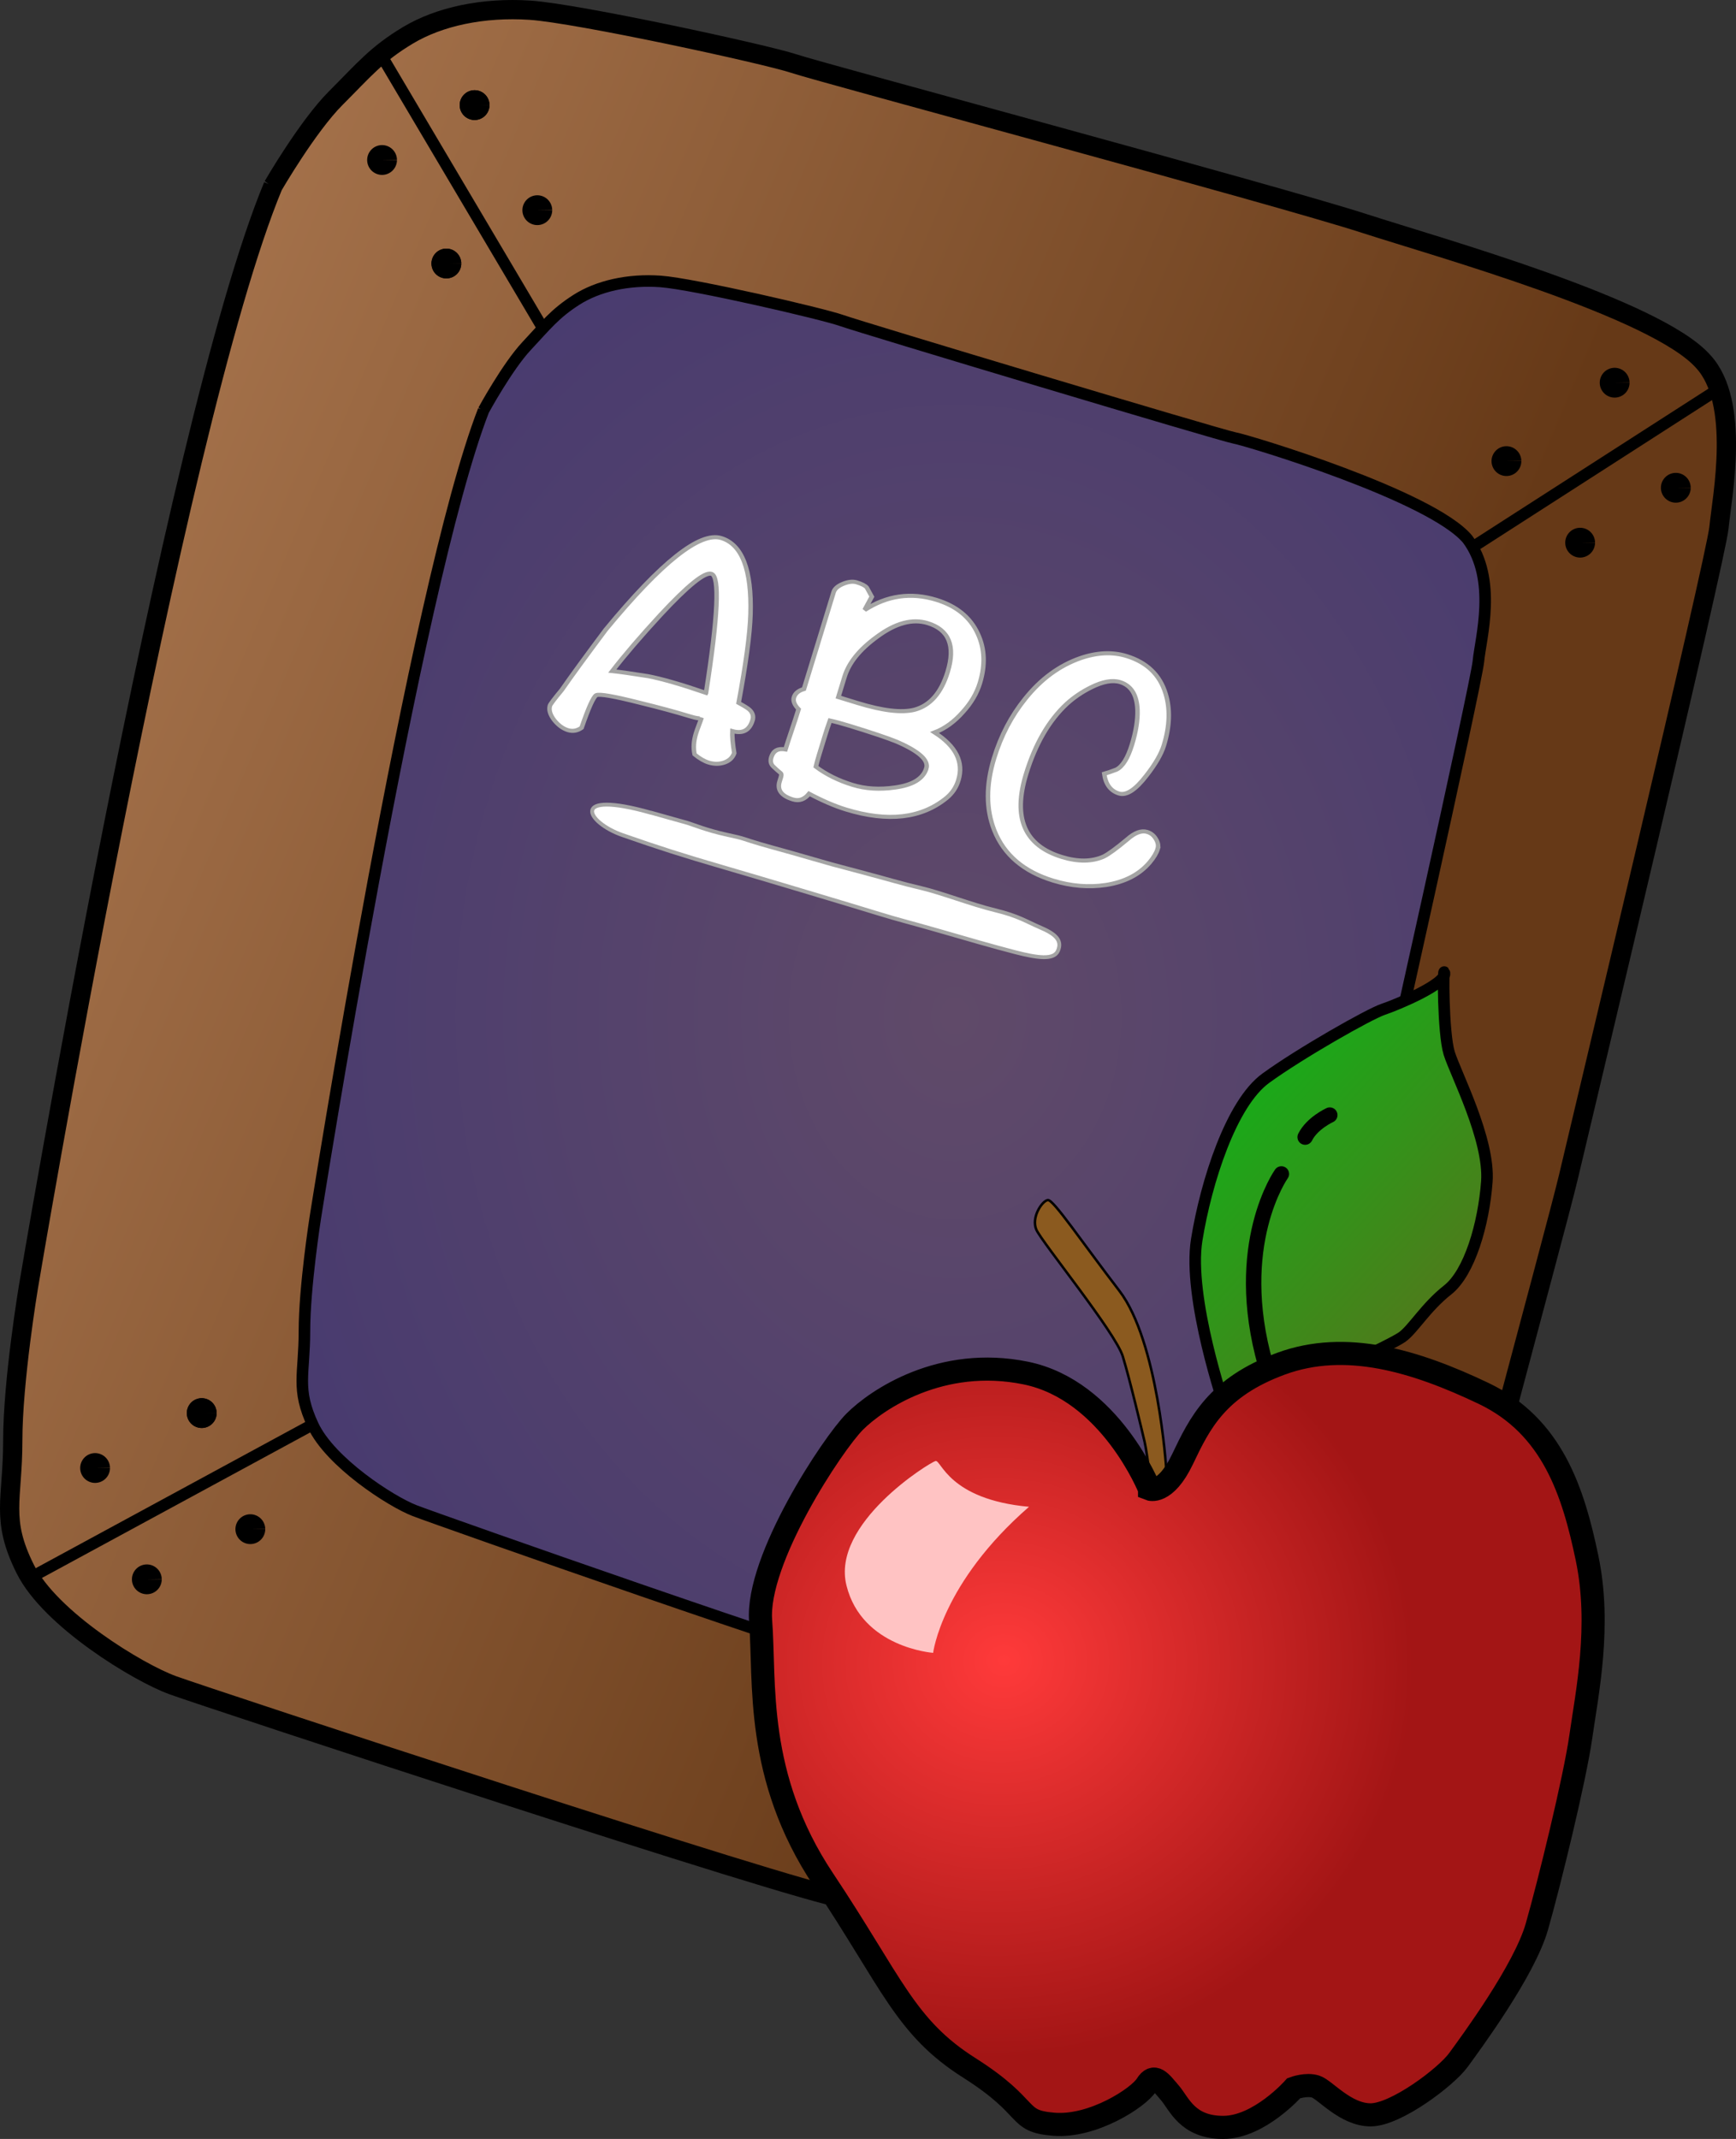 <?xml version="1.0" encoding="UTF-8" standalone="no"?>
<!-- Created with Inkscape (http://www.inkscape.org/) -->

<svg
   xmlns:dc="http://purl.org/dc/elements/1.1/"
   xmlns:cc="http://creativecommons.org/ns#"
   xmlns:rdf="http://www.w3.org/1999/02/22-rdf-syntax-ns#"
   xmlns:svg="http://www.w3.org/2000/svg"
   xmlns="http://www.w3.org/2000/svg"
   xmlns:sodipodi="http://sodipodi.sourceforge.net/DTD/sodipodi-0.dtd"
   xmlns:inkscape="http://www.inkscape.org/namespaces/inkscape"
   id="svg1"
   sodipodi:docname="SlateABCs-Apple.svg"
   viewBox="0 0 563.44 694.14"
   sodipodi:version="0.32"
   version="1.1"
   inkscape:version="0.92.2 5c3e80d, 2017-08-06">
  <rect x="0" y="0" width="563.44" height="694.14" fill="#333333" stroke="none"/>
  <defs
     id="defs3">
    <linearGradient
       id="linearGradient4295"
       y2="206.12"
       gradientUnits="userSpaceOnUse"
       y1="407.03"
       gradientTransform="matrix(.933 0 0 1.072 -3.563 .509)"
       x2="126.92"
       x1="539.75"
       inkscape:collect="always">
      <stop
         id="stop1745"
         style="stop-color:#663917"
         offset="0" />
      <stop
         id="stop1746"
         style="stop-color:#a6734c"
         offset="1" />
    </linearGradient>
    <radialGradient
       id="radialGradient4296"
       gradientUnits="userSpaceOnUse"
       cy="382.5"
       cx="428.93"
       gradientTransform="scale(.904 1.107)"
       r="477.88"
       inkscape:collect="always">
      <stop
         id="stop1738"
         style="stop-color:#604a69"
         offset="0" />
      <stop
         id="stop1739"
         style="stop-color:#342e74"
         offset="1" />
    </radialGradient>
    <linearGradient
       id="linearGradient4297"
       y2="430.41"
       gradientUnits="userSpaceOnUse"
       y1="350.4"
       gradientTransform="matrix(.835 0 0 1.198 .509 -2.545)"
       x2="652.45"
       x1="591.75"
       inkscape:collect="always">
      <stop
         id="stop1722"
         style="stop-color:#12b018"
         offset="0" />
      <stop
         id="stop1723"
         style="stop-color:#4d7c1b"
         offset="1" />
    </linearGradient>
    <radialGradient
       id="radialGradient4298"
       fx="388.6"
       fy="657.54"
       gradientUnits="userSpaceOnUse"
       cy="659.61"
       cx="384.48"
       gradientTransform="scale(1.039 .962)"
       r="131.92"
       inkscape:collect="always">
      <stop
         id="stop1713"
         style="stop-color:#ff3a3a"
         offset="0" />
      <stop
         id="stop1714"
         style="stop-color:#a31515"
         offset="1" />
    </radialGradient>
  </defs>
  <sodipodi:namedview
     id="base"
     bordercolor="#666666"
     inkscape:pageshadow="2"
     inkscape:window-y="0"
     pagecolor="#ffffff"
     inkscape:window-maximized="1"
     inkscape:window-width="1436"
     inkscape:zoom="0.55"
     inkscape:window-x="4"
     showgrid="false"
     borderopacity="1.0"
     inkscape:current-layer="text53981"
     inkscape:cx="212.41739"
     inkscape:cy="426.1118"
     inkscape:window-height="856"
     inkscape:pageopacity="0.0" />
  <g
     id="g54022">
    <g
       transform="translate(-77.8 -93.719)"
       id="g4264">
      <path
         d="m166.43 154.04c-32.57 78.38-79.397 357.29-79.397 357.29s-5.09 30.54-5.09 49.88-4.072 25.45 4.072 41.74c8.143 16.28 36.645 33.59 47.845 37.66 11.19 4.07 202.57 67.18 217.83 69.22 15.27 2.04 95.69 29.52 107.9 26.47 12.22-3.06 35.63 6.1 50.9-9.17 14.25-16.28 30.54-68.2 32.57-82.45 2.07-14.43 39.7-151.67 43.78-168.97 3.73-15.86 47.84-200.54 48.86-210.71 1.01-10.18 7.12-40.72-5.09-53.95-15.27-17.31-86.36-37.15-109.94-44.79-28.24-9.16-176.1-48.86-185.26-51.92-9.16-3.05-70.24-16.285-85.51-17.303s-29.52 2.036-39.7 8.143c-10.18 6.11-14.25 11.2-23.41 20.36s-20.36 28.5-20.36 28.5z"
         style="fill-rule:evenodd;stroke:#000000;stroke-width:6.25;fill:url(#linearGradient4295)"
         sodipodi:nodetypes="cccccccccccccccccc"
         inkscape:connector-curvature="0"
         id="path1731" />
      <path
         d="m234.74 226.88c-22.41 57.52-54.63 262.19-54.63 262.19s-3.5 22.41-3.5 36.61c0 14.19-2.8 18.67 2.8 30.62s25.21 24.65 32.92 27.64c7.7 2.99 139.38 49.3 149.89 50.79 10.5 1.5 65.84 21.67 74.24 19.43 8.41-2.24 24.52 4.48 35.02-6.73 9.81-11.95 21.02-50.04 22.42-60.5 1.42-10.59 27.31-111.3 30.12-124 2.56-11.63 32.92-147.16 33.62-154.63s6.23-26.48-3.51-39.59c-11.77-14.12-71.44-32.12-75.64-32.86-4.2-0.75-121.17-35.86-127.48-38.1-6.3-2.24-48.33-11.95-58.83-12.7-10.51-0.75-20.32 1.5-27.32 5.98s-9.81 8.21-16.11 14.94c-6.3 6.72-14.01 20.91-14.01 20.91z"
         style="fill-rule:evenodd;stroke:#000000;stroke-width:3.75;fill:url(#radialGradient4296)"
         sodipodi:nodetypes="cccccccccccccccccc"
         inkscape:connector-curvature="0"
         id="path1732" />
      <path
         d="m456.3 570.19s-2.66-41.19-15.17-57.53c-12.51-16.33-21.43-29.67-23.23-29.49-1.79 0.18-5.49 5.57-3.75 9.59 1.73 4.01 25.72 33.43 28.07 41.15s6.12 23.68 7.09 27.77 2.21 18.21 4.36 18.41c2.14 0.2 5.08-1.77 5.08-1.77l-2.45-8.13z"
         inkscape:connector-curvature="0"
         style="fill-rule:evenodd;stroke:#000000;stroke-width:.804;fill:#8b5a1f"
         id="path1715" />
      <path
         d="m475.37 550.52s-12.21-35.62-9.16-54.46c3.05-18.83 11.2-44.28 22.4-52.42 11.19-8.14 33.59-20.87 38.17-22.39 4.58-1.53 20.36-8.15 19.85-11.71s-0.51 19.34 1.52 25.96c2.04 6.61 13.24 27.99 12.22 41.73-1.02 13.75-5.6 29.52-12.73 35.12-7.12 5.6-11.19 12.73-14.75 15.27-3.57 2.55-32.58 16.29-40.21 17.81-7.64 1.53-17.31 5.09-17.31 5.09z"
         style="fill-rule:evenodd;stroke:#000000;stroke-width:3.75;fill:url(#linearGradient4297)"
         sodipodi:nodetypes="ccccccccccc"
         inkscape:connector-curvature="0"
         id="path1716" />
      <path
         d="m488.61 536.78c-11.2-39.19 5.08-62.09 5.08-62.09"
         style="stroke:#000000;stroke-width:5;stroke-linecap:round;fill:none"
         sodipodi:nodetypes="cc"
         inkscape:connector-curvature="0"
         id="path1724" />
      <path
         d="m501.4 462.74c2.27-4.55 8-7.15 8-7.15"
         inkscape:connector-curvature="0"
         style="stroke:#000000;stroke-width:5;stroke-linecap:round;fill:none"
         id="path1726" />
      <path
         d="m450.9 576.96s-12.73-32.06-40.21-37.66c-27.49-5.6-48.35 8.65-55.48 15.78-7.12 7.12-32.06 44.78-30.54 64.63 1.53 19.85-2.03 50.39 20.36 83.98 22.4 33.59 26.47 47.85 47.34 61.08 20.86 13.23 14.76 17.3 27.48 18.32s27.48-8.65 30.03-12.72c2.54-4.07 4.58-1.02 7.63 2.54 3.06 3.56 5.6 11.2 17.31 11.2 11.7 0 22.9-12.72 22.9-12.72s4.07-1.53 7.13-0.51c3.05 1.01 9.67 9.16 17.81 9.16s24.43-12.22 28.5-17.82c4.07-5.59 21.38-29.01 25.45-43.26s12.31-47.97 14.25-61.58c2.04-14.25 6.62-36.14 2.04-58.02-4.49-21.47-11.2-42.76-33.59-53.45-22.4-10.68-44.79-17.3-65.66-9.67-20.87 7.64-26.47 19.34-32.06 31.05-5.6 11.71-10.69 9.67-10.69 9.67z"
         style="fill-rule:evenodd;stroke:#000000;stroke-width:7.5;fill:url(#radialGradient4298)"
         sodipodi:nodetypes="ccccccccccccccccccccc"
         inkscape:connector-curvature="0"
         id="path1086" />
      <path
         d="m201.04 110.78 52.42 88.56"
         style="stroke:#000000;stroke-width:3.75;fill:none"
         sodipodi:nodetypes="cc"
         inkscape:connector-curvature="0"
         id="path1747" />
      <path
         d="m556.81 270.59 78.38-50.38"
         style="stroke:#000000;stroke-width:3.75;fill:none"
         sodipodi:nodetypes="cc"
         inkscape:connector-curvature="0"
         id="path1748" />
      <path
         d="m178.14 556.63-90.089 48.86"
         style="stroke:#000000;stroke-width:3.75;fill:none"
         sodipodi:nodetypes="cc"
         inkscape:connector-curvature="0"
         id="path1749" />
      <path
         sodipodi:start="0"
         sodipodi:end="6.2689708"
         sodipodi:cx="201.80412"
         sodipodi:cy="145.64325"
         d="m 206.639,145.643 a 4.835,4.835 0 0 1 -4.818,4.835 4.835,4.835 0 0 1 -4.852,-4.801 4.835,4.835 0 0 1 4.783,-4.869 4.835,4.835 0 0 1 4.886,4.766 l -4.835,0.069 z"
         sodipodi:type="arc"
         style="fill:#000000"
         sodipodi:ry="4.8351555"
         sodipodi:rx="4.8351555"
         id="path1753" />
      <path
         sodipodi:start="0"
         sodipodi:end="6.2689708"
         sodipodi:cx="201.80412"
         sodipodi:cy="145.64325"
         transform="translate(20.868,33.592)"
         d="m 206.639,145.643 a 4.835,4.835 0 0 1 -4.818,4.835 4.835,4.835 0 0 1 -4.852,-4.801 4.835,4.835 0 0 1 4.783,-4.869 4.835,4.835 0 0 1 4.886,4.766 l -4.835,0.069 z"
         sodipodi:type="arc"
         style="fill:#000000"
         sodipodi:ry="4.8351555"
         sodipodi:rx="4.8351555"
         id="path1754" />
      <path
         sodipodi:start="0"
         sodipodi:end="6.2689708"
         sodipodi:cx="201.80412"
         sodipodi:cy="145.64325"
         transform="translate(50.387,16.287)"
         d="m 206.639,145.643 a 4.835,4.835 0 0 1 -4.818,4.835 4.835,4.835 0 0 1 -4.852,-4.801 4.835,4.835 0 0 1 4.783,-4.869 4.835,4.835 0 0 1 4.886,4.766 l -4.835,0.069 z"
         sodipodi:type="arc"
         style="fill:#000000"
         sodipodi:ry="4.8351555"
         sodipodi:rx="4.8351555"
         id="path1755" />
      <path
         sodipodi:start="0"
         sodipodi:end="6.2689708"
         sodipodi:cx="201.80412"
         sodipodi:cy="145.64325"
         transform="translate(30.029,-17.814)"
         d="m 206.639,145.643 a 4.835,4.835 0 0 1 -4.818,4.835 4.835,4.835 0 0 1 -4.852,-4.801 4.835,4.835 0 0 1 4.783,-4.869 4.835,4.835 0 0 1 4.886,4.766 l -4.835,0.069 z"
         sodipodi:type="arc"
         style="fill:#000000"
         sodipodi:ry="4.8351555"
         sodipodi:rx="4.8351555"
         id="path1756" />
      <path
         sodipodi:start="0"
         sodipodi:end="6.2689708"
         sodipodi:cx="201.80412"
         sodipodi:cy="145.64325"
         transform="translate(30.029,-17.814)"
         d="m 206.639,145.643 a 4.835,4.835 0 0 1 -4.818,4.835 4.835,4.835 0 0 1 -4.852,-4.801 4.835,4.835 0 0 1 4.783,-4.869 4.835,4.835 0 0 1 4.886,4.766 l -4.835,0.069 z"
         sodipodi:type="arc"
         style="fill:#000000"
         sodipodi:ry="4.8351555"
         sodipodi:rx="4.8351555"
         id="path1757" />
      <path
         sodipodi:start="0"
         sodipodi:end="6.2689708"
         sodipodi:cx="201.80412"
         sodipodi:cy="145.64325"
         transform="translate(400.05,72.273)"
         d="m 206.639,145.643 a 4.835,4.835 0 0 1 -4.818,4.835 4.835,4.835 0 0 1 -4.852,-4.801 4.835,4.835 0 0 1 4.783,-4.869 4.835,4.835 0 0 1 4.886,4.766 l -4.835,0.069 z"
         sodipodi:type="arc"
         style="fill:#000000"
         sodipodi:ry="4.8351555"
         sodipodi:rx="4.8351555"
         id="path1758" />
      <path
         sodipodi:start="0"
         sodipodi:end="6.2689708"
         sodipodi:cx="201.80412"
         sodipodi:cy="145.64325"
         transform="translate(419.9,106.37)"
         d="m 206.639,145.643 a 4.835,4.835 0 0 1 -4.818,4.835 4.835,4.835 0 0 1 -4.852,-4.801 4.835,4.835 0 0 1 4.783,-4.869 4.835,4.835 0 0 1 4.886,4.766 l -4.835,0.069 z"
         sodipodi:type="arc"
         style="fill:#000000"
         sodipodi:ry="4.8351555"
         sodipodi:rx="4.8351555"
         id="path1759" />
      <path
         sodipodi:start="0"
         sodipodi:end="6.2689708"
         sodipodi:cx="201.80412"
         sodipodi:cy="145.64325"
         transform="translate(388.85,124.19)"
         d="m 206.639,145.643 a 4.835,4.835 0 0 1 -4.818,4.835 4.835,4.835 0 0 1 -4.852,-4.801 4.835,4.835 0 0 1 4.783,-4.869 4.835,4.835 0 0 1 4.886,4.766 l -4.835,0.069 z"
         sodipodi:type="arc"
         style="fill:#000000"
         sodipodi:ry="4.8351555"
         sodipodi:rx="4.8351555"
         id="path1760" />
      <path
         sodipodi:start="0"
         sodipodi:end="6.2689708"
         sodipodi:cx="201.80412"
         sodipodi:cy="145.64325"
         transform="translate(364.93,97.721)"
         d="m 206.639,145.643 a 4.835,4.835 0 0 1 -4.818,4.835 4.835,4.835 0 0 1 -4.852,-4.801 4.835,4.835 0 0 1 4.783,-4.869 4.835,4.835 0 0 1 4.886,4.766 l -4.835,0.069 z"
         sodipodi:type="arc"
         style="fill:#000000"
         sodipodi:ry="4.8351555"
         sodipodi:rx="4.8351555"
         id="path1761" />
      <path
         sodipodi:start="0"
         sodipodi:end="6.2689708"
         sodipodi:cx="201.80412"
         sodipodi:cy="145.64325"
         transform="translate(20.868,33.592)"
         d="m 206.639,145.643 a 4.835,4.835 0 0 1 -4.818,4.835 4.835,4.835 0 0 1 -4.852,-4.801 4.835,4.835 0 0 1 4.783,-4.869 4.835,4.835 0 0 1 4.886,4.766 l -4.835,0.069 z"
         sodipodi:type="arc"
         style="fill:#000000"
         sodipodi:ry="4.8351555"
         sodipodi:rx="4.8351555"
         id="path1762" />
      <path
         sodipodi:start="0"
         sodipodi:end="6.2689708"
         sodipodi:cx="201.80412"
         sodipodi:cy="145.64325"
         transform="translate(-58.531,406.66)"
         d="m 206.639,145.643 a 4.835,4.835 0 0 1 -4.818,4.835 4.835,4.835 0 0 1 -4.852,-4.801 4.835,4.835 0 0 1 4.783,-4.869 4.835,4.835 0 0 1 4.886,4.766 l -4.835,0.069 z"
         sodipodi:type="arc"
         style="fill:#000000"
         sodipodi:ry="4.8351555"
         sodipodi:rx="4.8351555"
         id="path1763" />
      <path
         sodipodi:start="0"
         sodipodi:end="6.2689708"
         sodipodi:cx="201.80412"
         sodipodi:cy="145.64325"
         transform="translate(-58.531,406.66)"
         d="m 206.639,145.643 a 4.835,4.835 0 0 1 -4.818,4.835 4.835,4.835 0 0 1 -4.852,-4.801 4.835,4.835 0 0 1 4.783,-4.869 4.835,4.835 0 0 1 4.886,4.766 l -4.835,0.069 z"
         sodipodi:type="arc"
         style="fill:#000000"
         sodipodi:ry="4.8351555"
         sodipodi:rx="4.8351555"
         id="path1764" />
      <path
         sodipodi:start="0"
         sodipodi:end="6.2689708"
         sodipodi:cx="201.80412"
         sodipodi:cy="145.64325"
         transform="translate(-93.14,424.48)"
         d="m 206.639,145.643 a 4.835,4.835 0 0 1 -4.818,4.835 4.835,4.835 0 0 1 -4.852,-4.801 4.835,4.835 0 0 1 4.783,-4.869 4.835,4.835 0 0 1 4.886,4.766 l -4.835,0.069 z"
         sodipodi:type="arc"
         style="fill:#000000"
         sodipodi:ry="4.8351555"
         sodipodi:rx="4.8351555"
         id="path1765" />
      <path
         sodipodi:start="0"
         sodipodi:end="6.2689708"
         sodipodi:cx="201.80412"
         sodipodi:cy="145.64325"
         transform="translate(-76.345,460.61)"
         d="m 206.639,145.643 a 4.835,4.835 0 0 1 -4.818,4.835 4.835,4.835 0 0 1 -4.852,-4.801 4.835,4.835 0 0 1 4.783,-4.869 4.835,4.835 0 0 1 4.886,4.766 l -4.835,0.069 z"
         sodipodi:type="arc"
         style="fill:#000000"
         sodipodi:ry="4.8351555"
         sodipodi:rx="4.8351555"
         id="path1766" />
      <path
         sodipodi:start="0"
         sodipodi:end="6.2689708"
         sodipodi:cx="201.80412"
         sodipodi:cy="145.64325"
         transform="translate(-42.753,444.33)"
         d="m 206.639,145.643 a 4.835,4.835 0 0 1 -4.818,4.835 4.835,4.835 0 0 1 -4.852,-4.801 4.835,4.835 0 0 1 4.783,-4.869 4.835,4.835 0 0 1 4.886,4.766 l -4.835,0.069 z"
         sodipodi:type="arc"
         style="fill:#000000"
         sodipodi:ry="4.8351555"
         sodipodi:rx="4.8351555"
         id="path1767" />
      <path
         d="m 289.138,357.496 c -26.8,-7.61 -21.11,3.12 -9.28,7.24 11.82,4.12 19.44,6.57 32.48,10.36 13.04,3.78 44.73,13.3 50.76,15.17 6.04,1.88 10.95,3.06 19.45,5.52 8.49,2.46 17.99,5.21 24.81,6.96 7.1,1.81 12.39,2.61 13.78,-0.4 1.69,-3.66 -1.25,-5.73 -5.7,-7.63 -4.45,-1.9 -7.07,-3.76 -14.69,-5.6 -7.61,-1.84 -17.55,-5.7 -23.95,-7.19 -6.41,-1.49 -10.5,-2.8 -20.02,-5.32 -9.53,-2.52 -8.56,-2.24 -16.81,-4.63 -8.25,-2.4 -9.25,-2.57 -15.32,-4.33 -6.06,-1.76 -4.51,-1.67 -10.95,-3.05 -6.43,-1.38 -11.37,-3.42 -12.82,-3.84 -1.46,-0.43 -11.92,-3.34 -11.92,-3.34"
         style="fill:#ffffff;fill-rule:evenodd;stroke:#a4a4a4;stroke-width:1.25"
         sodipodi:nodetypes="cccccccccccccccc"
         inkscape:connector-curvature="0"
         id="path3638" />
      <path
         d="m411.78 582.71c-26.17-2.38-28.51-15.32-30.35-14.86-1.83 0.46-33.96 20.23-28.89 40.43 5.06 20.2 28.12 21.83 28.12 21.83s2.74-22.68 31.12-47.4z"
         style="fill-rule:evenodd;fill:#ffc3c3"
         sodipodi:nodetypes="ccccc"
         inkscape:connector-curvature="0"
         id="path4263" />
    </g>
    <g
       id="text53981"
       style="font-style:normal;font-weight:normal;font-size:91.452px;line-height:1.25;font-family:sans-serif;letter-spacing:0px;word-spacing:0px;fill:#ffffff;fill-opacity:1;stroke:#ffffff;stroke-width:2.286;stroke-opacity:1"
       transform="matrix(1.018,0.312,-0.275,0.898,0,0)"
       aria-label="ABC">
      <g
         id="g54631">
        <path
           d="m 283.623,161.766 q 0,5.487 -4.916,5.601 0.572,2.629 2.515,7.088 -0.114,2.515 -2.058,4.115 -1.943,1.6 -4.573,1.6 -2.058,0 -4.801,-1.257 -1.486,-2.972 -1.486,-7.088 0,-1.029 0.114,-2.972 0.114,-1.943 0.114,-2.858 0,0.8 -3.772,0.8 -6.402,0 -15.204,0.572 -12.575,0.686 -13.718,1.943 -1.029,1.257 -1.372,12.232 -1.486,2.172 -3.772,2.172 -2.401,0 -4.916,-1.943 -2.515,-2.058 -2.515,-4.344 0,-0.8 2.058,-6.402 2.286,-8.116 7.43,-24.349 15.318,-41.954 25.492,-41.954 9.945,0 15.318,22.177 2.401,9.945 4.458,30.522 2.972,0.686 3.772,1.143 1.829,1.029 1.829,3.201 z m -16.004,-4.344 q -5.03,-39.896 -9.031,-39.896 -3.201,0 -11.203,18.748 -5.716,13.489 -9.031,23.435 3.658,-0.8 10.86,-1.943 6.516,-0.8 18.405,-0.343 z"
           style="font-style:normal;font-variant:normal;font-weight:bold;font-stretch:normal;font-family:Noteworthy;-inkscape-font-specification:'Noteworthy Bold';fill:#ffffff;fill-opacity:1;stroke:#a4a4a4;stroke-width:1.386;stroke-opacity:1;stroke-miterlimit:4;stroke-dasharray:none;stroke-linecap:round"
           id="path53983" />
        <path
           d="m 348.975,160.737 q 0,3.772 -1.829,6.973 -8.231,14.061 -28.35,14.061 -5.258,0 -12.117,-1.486 -1.257,3.544 -4.23,3.544 -5.487,0 -5.487,-4.573 0,-0.229 0,-0.8 0,-0.572 0,-0.8 0,-1.029 -0.343,-1.257 -1.486,-0.686 -2.858,-1.486 -1.372,-0.8 -1.372,-2.858 0,-3.544 3.429,-4.001 v -0.229 q 0,-2.172 0.114,-6.745 0.114,-4.23 0.114,-6.859 v -0.8 q -2.401,-1.486 -2.401,-3.429 0,-2.172 2.172,-3.772 v -34.98 q 0,-1.829 1.943,-3.658 2.058,-1.943 3.887,-1.943 2.515,0 3.429,0.686 1.143,1.257 2.286,2.515 l -0.915,5.144 q 7.888,-10.631 20.005,-10.631 9.602,0 15.09,6.973 5.03,6.287 5.03,16.118 0,5.601 -2.401,11.317 -2.401,6.059 -6.402,9.602 11.203,3.544 11.203,13.375 z m -12.803,-34.752 q 0,-14.061 -10.174,-14.061 -7.316,0 -13.603,9.717 -5.83,8.802 -5.83,16.461 v 7.316 h 6.173 q 12.003,0 17.147,-3.544 6.287,-4.458 6.287,-15.89 z m 2.401,34.066 q 0,-4.458 -11.089,-5.83 -4.573,-0.457 -15.09,-0.457 -3.772,0 -6.173,0.229 -0.114,2.972 -0.114,5.487 v 7.088 q 0,2.401 0.114,4.115 5.601,2.286 12.346,2.286 6.173,0 12.575,-3.429 7.43,-3.887 7.43,-9.488 z"
           style="font-style:normal;font-variant:normal;font-weight:bold;font-stretch:normal;font-family:Noteworthy;-inkscape-font-specification:'Noteworthy Bold';fill:#ffffff;fill-opacity:1;stroke:#a4a4a4;stroke-width:1.386;stroke-opacity:1;stroke-miterlimit:4;stroke-dasharray:none;stroke-linecap:round"
           id="path53985" />
        <path
           d="m 413.192,163.252 q 0,2.172 -1.143,5.258 -2.858,7.545 -10.746,11.889 -7.202,3.887 -15.775,3.887 -14.061,0 -21.606,-10.631 -6.516,-9.259 -6.516,-23.892 0,-12.117 3.772,-22.749 4.23,-12.117 12.46,-18.976 6.516,-5.373 13.261,-5.373 9.717,0 14.747,8.459 4.115,6.859 4.115,17.262 0,4.687 -2.401,11.774 -2.858,8.688 -6.402,8.688 -4.001,0 -6.059,-5.03 1.143,-0.8 3.201,-2.629 2.286,-2.515 2.286,-9.831 0,-7.088 -1.486,-12.003 -2.286,-7.43 -7.545,-7.43 -3.658,0 -8.002,4.687 -3.315,3.544 -5.601,7.888 -5.601,10.974 -5.601,27.321 0,23.777 17.833,23.777 7.659,0 12.117,-4.344 1.829,-1.943 5.373,-8.116 2.401,-4.458 5.144,-4.458 1.829,0 3.201,1.486 1.372,1.372 1.372,3.087 z"
           style="font-style:normal;font-variant:normal;font-weight:bold;font-stretch:normal;font-family:Noteworthy;-inkscape-font-specification:'Noteworthy Bold';fill:#ffffff;fill-opacity:1;stroke:#a4a4a4;stroke-width:1.386;stroke-opacity:1;stroke-miterlimit:4;stroke-dasharray:none;stroke-linecap:round"
           id="path53987" />
      </g>
    </g>
  </g>
</svg>
